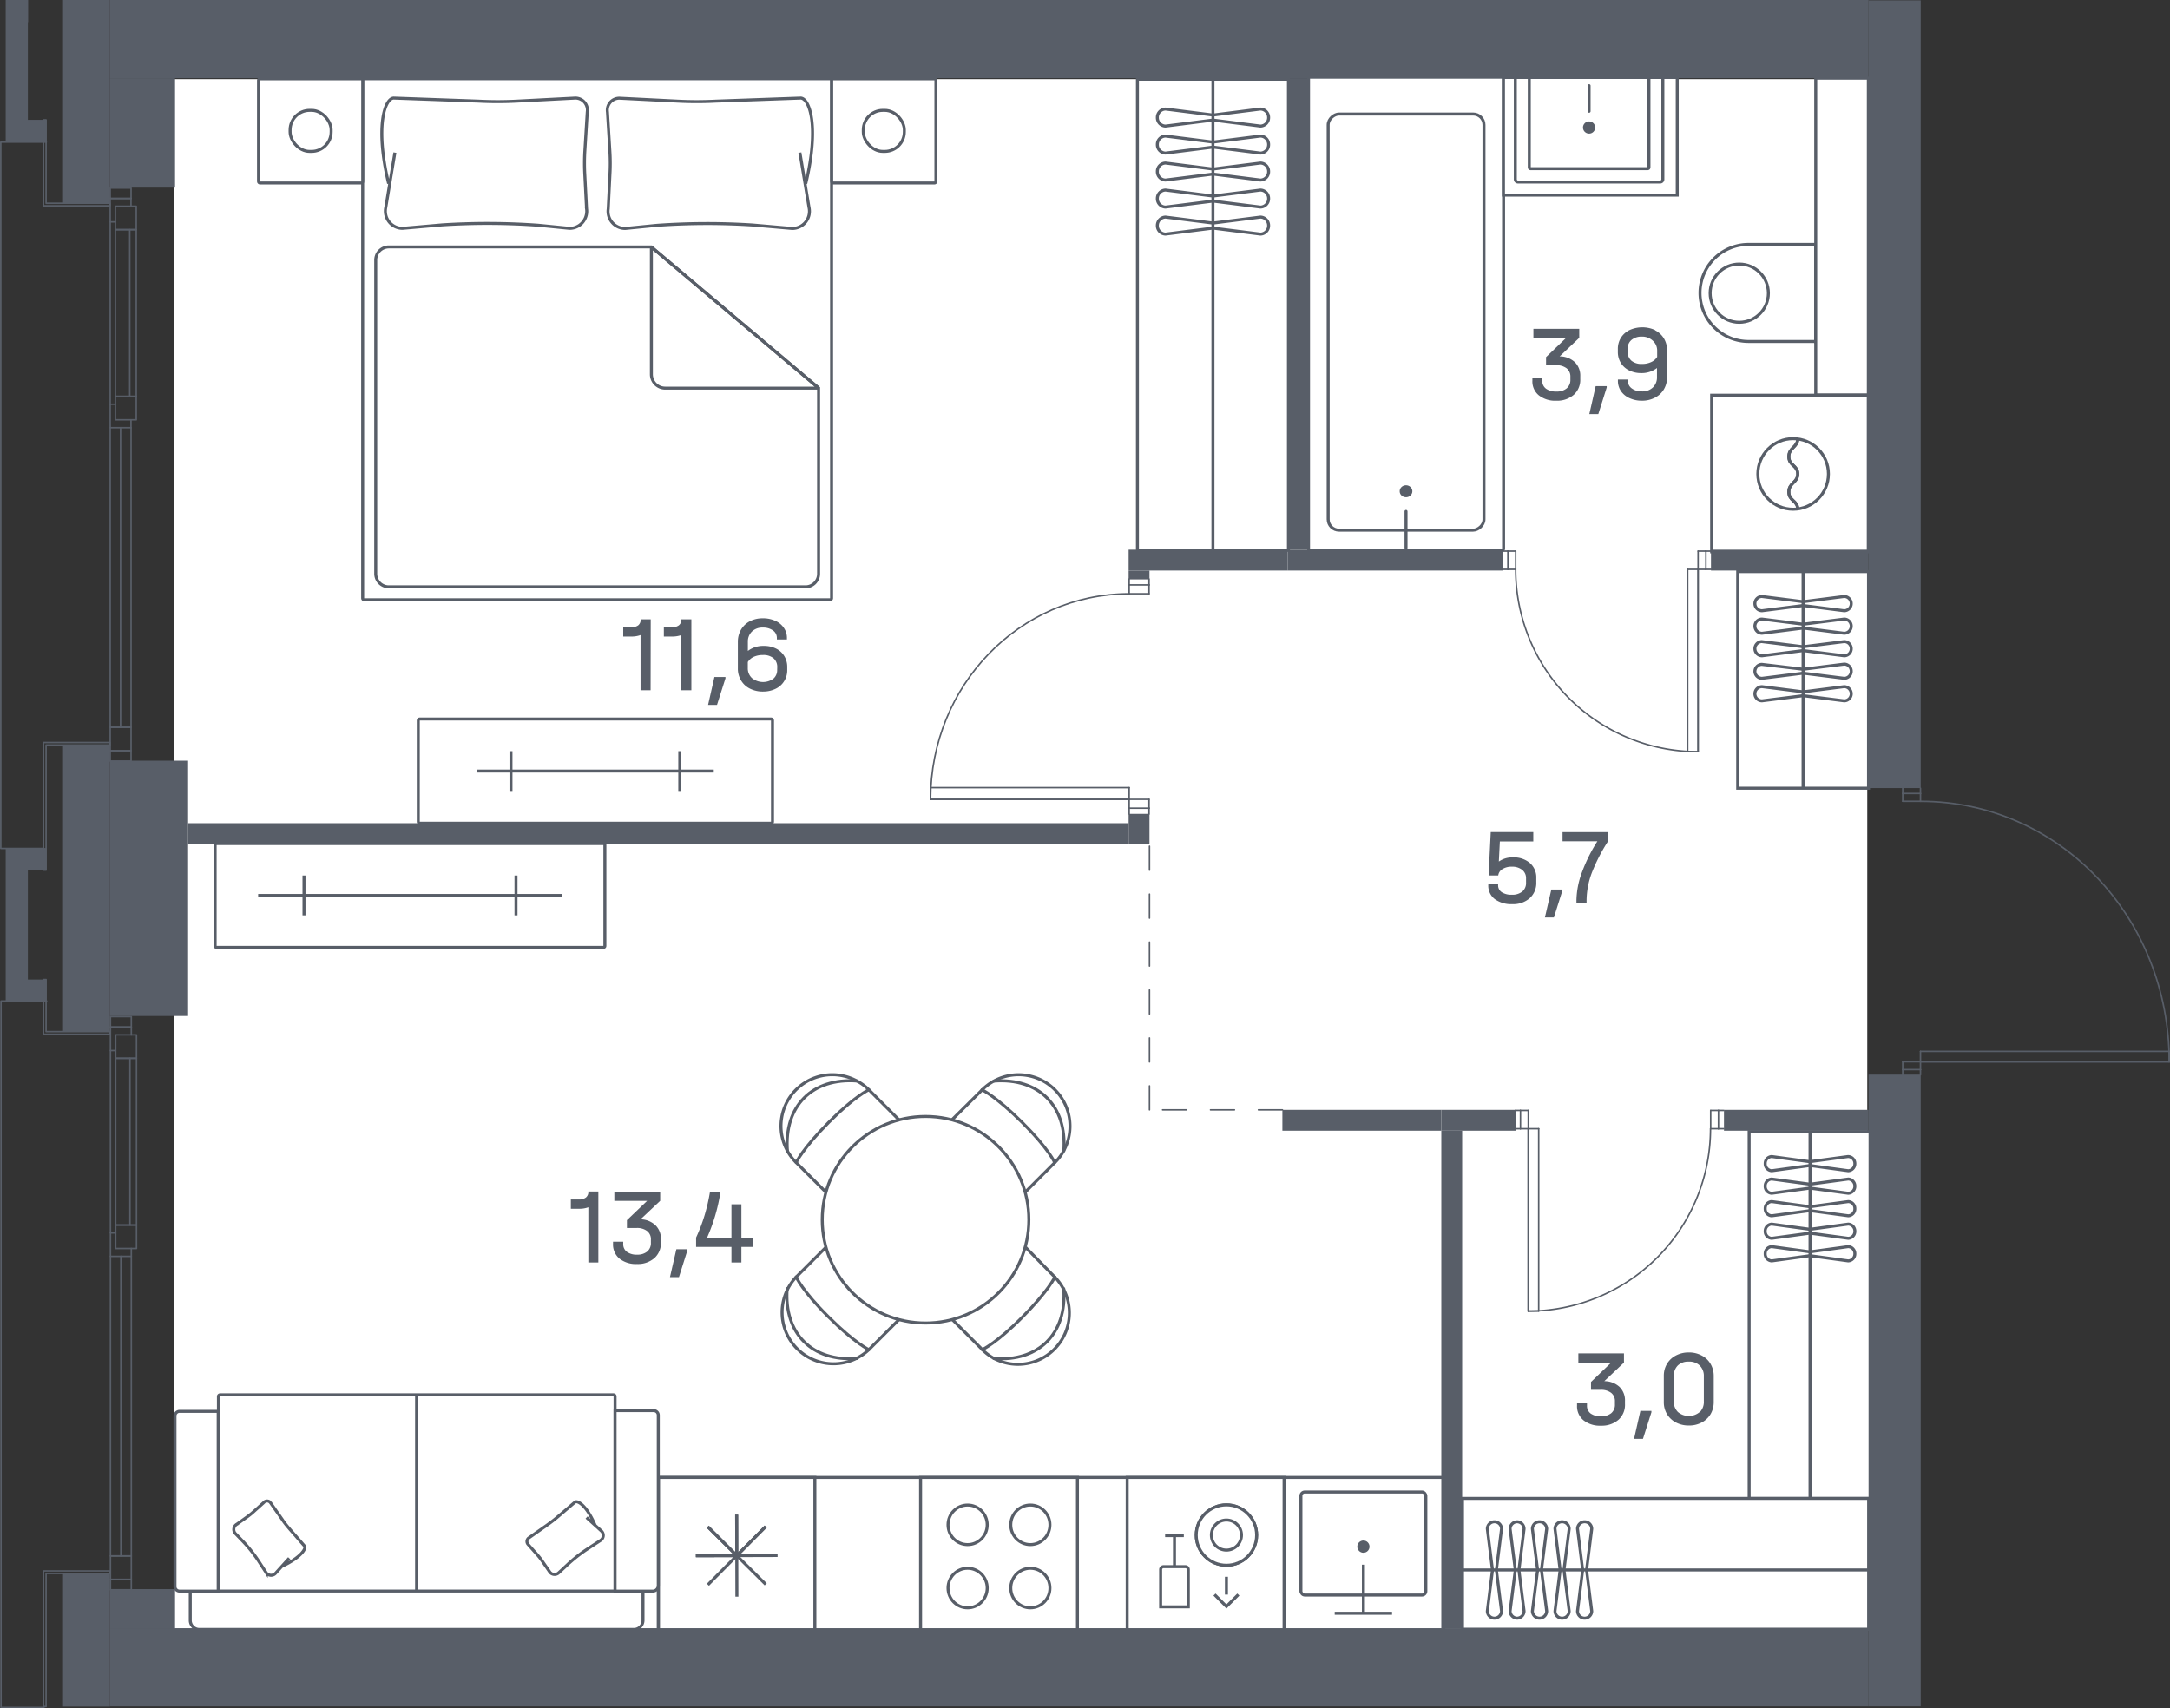 <svg id="Слой_1" data-name="Слой 1" xmlns="http://www.w3.org/2000/svg" viewBox="0 0 362.12 285.08"><rect x="0" y="0" width="362.12" height="285.08" fill="#333333" stroke="none"/><path d="M29,13.33V272H311.6V13.33Z" transform="translate(0 -0.12)" fill="#fff" fill-rule="evenodd"/><rect x="195.15" y="36.21" width="78.96" height="32.55" rx="0.23" transform="translate(182.15 286.99) rotate(-90)" fill="#fff" stroke="#585e68" stroke-miterlimit="10" stroke-width="0.5"/><rect x="199.91" y="40.89" width="69.45" height="26" rx="1.81" transform="translate(180.75 288.39) rotate(-90)" fill="none" stroke="#585e68" stroke-miterlimit="10" stroke-width="0.5"/><ellipse cx="234.63" cy="81.99" rx="1.06" ry="1" fill="#585e68"/><line x1="234.63" y1="85.35" x2="234.63" y2="91.43" fill="none" stroke="#585e68" stroke-linecap="round" stroke-miterlimit="10" stroke-width="0.5"/><rect x="285.63" y="66.08" width="26.14" height="26.14" transform="translate(377.85 -219.67) rotate(90)" fill="#fff" stroke="#585e68" stroke-miterlimit="10" stroke-width="0.5"/><circle cx="299.23" cy="79.1" r="5.89" fill="none" stroke="#585e68" stroke-miterlimit="10" stroke-width="0.5"/><path d="M300,73.33c0,1.47-1.49,1.47-1.49,3S300,77.75,300,79.22s-1.49,1.47-1.49,3S300,83.64,300,85.11" transform="translate(0 -0.12)" fill="none" stroke="#585e68" stroke-miterlimit="10" stroke-width="0.5"/><path d="M300,73.33c0,1.47-1.49,1.47-1.49,3S300,77.75,300,79.22s-1.49,1.47-1.49,3S300,83.64,300,85.11" transform="translate(0 -0.12)" fill="none" stroke="#585e68" stroke-miterlimit="10" stroke-width="0.5"/><rect x="302.99" y="40.96" width="5" height="16.2" transform="matrix(-1, 0, 0, -1, 610.98, 97.99)" fill="#fff" stroke="#585e68" stroke-miterlimit="10" stroke-width="0.5"/><path d="M283.69,41h11.2a8.1,8.1,0,0,1,8.1,8.1v0a8.1,8.1,0,0,1-8.1,8.1h-11.2a0,0,0,0,1,0,0V41a0,0,0,0,1,0,0Z" transform="translate(586.68 97.99) rotate(-180)" fill="#fff" stroke="#585e68" stroke-miterlimit="10" stroke-width="0.5"/><circle cx="290.24" cy="48.93" r="4.86" fill="none" stroke="#585e68" stroke-miterlimit="10" stroke-width="0.5"/><circle cx="305.49" cy="48.93" r="0.97" fill="#585e68"/><rect x="280.96" y="35.2" width="52.85" height="8.78" transform="translate(346.98 -267.91) rotate(90)" fill="#fff" stroke="#585e68" stroke-miterlimit="10" stroke-width="0.5"/><rect x="255.58" y="8.37" width="19.63" height="29" transform="translate(288.26 -242.65) rotate(90)" fill="#fff" stroke="#585e68" stroke-miterlimit="10" stroke-width="0.5"/><path d="M256.46,9.47h17a.45.45,0,0,1,.45.45V33.64a.45.45,0,0,1-.45.45h-17a0,0,0,0,1,0,0V9.47a0,0,0,0,1,0,0Z" transform="translate(286.96 -243.53) rotate(90)" fill="#fff" stroke="#585e68" stroke-miterlimit="10" stroke-width="0.5"/><path d="M257.56,10.69h15a.22.22,0,0,1,.22.22V30.44a.22.22,0,0,1-.22.22h-15a0,0,0,0,1,0,0v-20a0,0,0,0,1,0,0Z" transform="translate(285.86 -244.63) rotate(90)" fill="#fff" stroke="#585e68" stroke-miterlimit="10" stroke-width="0.5"/><circle cx="265.18" cy="21.28" r="1.02" fill="#585e68"/><line x1="265.18" y1="14.3" x2="265.18" y2="18.57" fill="none" stroke="#585e68" stroke-linecap="round" stroke-miterlimit="10" stroke-width="0.5"/><rect x="56.17" y="17.63" width="86.96" height="78.25" rx="0.23" transform="translate(156.4 -43.03) rotate(90)" fill="#fff" stroke="#585e68" stroke-miterlimit="10" stroke-width="0.5"/><path d="M64.85,30.77c-2.32-9.69-.59-14.28.86-14.28L79.89,17a60.75,60.75,0,0,0,6.33,0L96,16.49a2,2,0,0,1,2,2.3l-.41,6.67a34.57,34.57,0,0,0,0,3.81l.29,5.67a2.86,2.86,0,0,1-2.83,3.29l-5.25-.52a118.21,118.21,0,0,0-16-.06l-6.63.58a2.87,2.87,0,0,1-2.79-3.51l1.52-9.13" transform="translate(0 -0.12)" fill="none" stroke="#585e68" stroke-miterlimit="10" stroke-width="0.5"/><path d="M134.46,30.77c2.32-9.69.59-14.28-.86-14.28L119.43,17a60.75,60.75,0,0,1-6.33,0l-9.73-.49a2,2,0,0,0-2,2.3l.41,6.67a32.28,32.28,0,0,1,0,3.81l-.28,5.67a2.86,2.86,0,0,0,2.83,3.29l5.25-.52a118.06,118.06,0,0,1,16-.06l6.62.58A2.87,2.87,0,0,0,135,34.72l-1.52-9.13" transform="translate(0 -0.12)" fill="none" stroke="#585e68" stroke-miterlimit="10" stroke-width="0.5"/><path d="M64.88,41.33a2.19,2.19,0,0,0-2.18,2.18V95.88a2.19,2.19,0,0,0,2.18,2.18h69.55a2.18,2.18,0,0,0,2.17-2.18v-31L108.7,41.33Z" transform="translate(0 -0.12)" fill="none" stroke="#585e68" stroke-miterlimit="10" stroke-width="0.5"/><path d="M136.5,64.79,108.9,41.53a.12.12,0,0,0-.2.08v21A2.31,2.31,0,0,0,111,64.9h25.44A.07.07,0,0,0,136.5,64.79Z" transform="translate(0 -0.12)" fill="none" stroke="#585e68" stroke-miterlimit="10" stroke-width="0.5"/><rect x="43.14" y="13.15" width="17.39" height="17.39" rx="0.24" fill="#fff" stroke="#585e68" stroke-miterlimit="10" stroke-width="0.5"/><rect x="48.41" y="18.42" width="6.85" height="6.85" rx="3.26" fill="none" stroke="#585e68" stroke-miterlimit="10" stroke-width="0.5"/><path d="M51.84,22v0Z" transform="translate(0 -0.12)" fill="none" stroke="#585e68" stroke-miterlimit="10" stroke-width="0.5" fill-rule="evenodd"/><rect x="138.79" y="13.15" width="17.39" height="17.39" rx="0.24" fill="#fff" stroke="#585e68" stroke-miterlimit="10" stroke-width="0.5"/><rect x="144.06" y="18.42" width="6.85" height="6.85" rx="3.26" fill="none" stroke="#585e68" stroke-miterlimit="10" stroke-width="0.5"/><path d="M147.49,22v0Z" transform="translate(0 -0.12)" fill="none" stroke="#585e68" stroke-miterlimit="10" stroke-width="0.5" fill-rule="evenodd"/><rect x="163.09" y="40.07" width="78.63" height="25.2" transform="translate(255.08 -149.87) rotate(90)" fill="#fff" stroke="#585e68" stroke-miterlimit="10" stroke-width="0.5"/><line x1="202.41" y1="13.21" x2="202.41" y2="91.86" fill="none" stroke="#585e68" stroke-miterlimit="10" stroke-width="0.5"/><path d="M193.13,37.77h0a1.4,1.4,0,0,0,1.37,1.42l7.92-1,7.91,1a1.4,1.4,0,0,0,1.37-1.42h0a1.4,1.4,0,0,0-1.37-1.42l-7.91,1-7.92-1A1.4,1.4,0,0,0,193.13,37.77Z" transform="translate(0 -0.12)" fill="none" stroke="#585e68" stroke-miterlimit="10" stroke-width="0.5"/><path d="M193.13,33.26h0a1.4,1.4,0,0,0,1.37,1.42l7.92-1,7.91,1a1.4,1.4,0,0,0,1.37-1.42h0a1.4,1.4,0,0,0-1.37-1.42l-7.91,1-7.92-1A1.4,1.4,0,0,0,193.13,33.26Z" transform="translate(0 -0.12)" fill="none" stroke="#585e68" stroke-miterlimit="10" stroke-width="0.5"/><path d="M193.13,28.75h0a1.39,1.39,0,0,0,1.37,1.42l7.92-1,7.91,1a1.4,1.4,0,0,0,1.37-1.42h0a1.4,1.4,0,0,0-1.37-1.42l-7.91,1-7.92-1A1.4,1.4,0,0,0,193.13,28.75Z" transform="translate(0 -0.12)" fill="none" stroke="#585e68" stroke-miterlimit="10" stroke-width="0.5"/><path d="M193.13,24.25h0a1.4,1.4,0,0,0,1.37,1.42l7.92-1,7.91,1a1.4,1.4,0,0,0,1.37-1.42h0a1.4,1.4,0,0,0-1.37-1.42l-7.91,1-7.92-1A1.39,1.39,0,0,0,193.13,24.25Z" transform="translate(0 -0.12)" fill="none" stroke="#585e68" stroke-miterlimit="10" stroke-width="0.5"/><path d="M193.13,19.74h0a1.4,1.4,0,0,0,1.37,1.42l7.92-1,7.91,1a1.4,1.4,0,0,0,1.37-1.42h0a1.4,1.4,0,0,0-1.37-1.42l-7.91,1-7.92-1A1.4,1.4,0,0,0,193.13,19.74Z" transform="translate(0 -0.12)" fill="none" stroke="#585e68" stroke-miterlimit="10" stroke-width="0.5"/><rect x="162.29" y="194.27" width="26.18" height="131.06" transform="translate(-84.42 435.05) rotate(-90)" fill="#fff" stroke="#585e68" stroke-miterlimit="10" stroke-width="0.5"/><rect x="188.1" y="246.71" width="26.18" height="26.18" transform="translate(402.38 519.47) rotate(-180)" fill="#fff" stroke="#585e68" stroke-miterlimit="10" stroke-width="0.5"/><circle cx="204.66" cy="256.2" r="5.04" fill="#fff" stroke="#585e68" stroke-miterlimit="10" stroke-width="0.5"/><circle cx="204.66" cy="256.2" r="5.04" fill="#fff" stroke="#585e68" stroke-miterlimit="10" stroke-width="0.5"/><circle cx="204.66" cy="256.2" r="2.51" fill="#fff" stroke="#585e68" stroke-miterlimit="10" stroke-width="0.5"/><path d="M193.68,261.6h4.62a0,0,0,0,1,0,0v6.23a.48.48,0,0,1-.48.48h-3.66a.48.48,0,0,1-.48-.48V261.6a0,0,0,0,1,0,0Z" transform="translate(391.98 529.78) rotate(-180)" fill="#fff" stroke="#585e68" stroke-miterlimit="10" stroke-width="0.5"/><line x1="195.99" y1="256.46" x2="195.99" y2="261.47" fill="#fff" stroke="#585e68" stroke-miterlimit="10" stroke-width="0.5"/><line x1="197.55" y1="256.29" x2="194.43" y2="256.29" fill="#fff" stroke="#585e68" stroke-miterlimit="10" stroke-width="0.5"/><line x1="204.66" y1="267.73" x2="204.66" y2="263.16" fill="#fff" stroke="#585e68" stroke-miterlimit="10" stroke-width="0.5"/><polyline points="206.65 266.13 204.66 268.12 202.67 266.13" fill="#fff" stroke="#585e68" stroke-miterlimit="10" stroke-width="0.5"/><rect x="109.89" y="246.71" width="26.09" height="26.09" transform="translate(-136.82 382.56) rotate(-90)" fill="#fff" stroke="#585e68" stroke-miterlimit="10" stroke-width="0.5"/><polyline points="127.78 264.42 122.95 259.63 127.78 254.77" fill="none" stroke="#585e68" stroke-miterlimit="10" stroke-width="0.5"/><polyline points="129.76 259.61 122.95 259.63 122.93 252.78" fill="none" stroke="#585e68" stroke-miterlimit="10" stroke-width="0.5"/><polyline points="127.75 254.8 122.95 259.63 118.09 254.8" fill="none" stroke="#585e68" stroke-miterlimit="10" stroke-width="0.5"/><polyline points="122.93 252.82 122.95 259.63 116.1 259.65" fill="none" stroke="#585e68" stroke-miterlimit="10" stroke-width="0.5"/><polyline points="118.13 254.83 122.95 259.63 118.13 264.49" fill="none" stroke="#585e68" stroke-miterlimit="10" stroke-width="0.5"/><polyline points="116.15 259.65 122.95 259.63 122.97 266.48" fill="none" stroke="#585e68" stroke-miterlimit="10" stroke-width="0.5"/><rect x="153.62" y="246.58" width="26.18" height="26.36" fill="#fff" stroke="#585e68" stroke-miterlimit="10" stroke-width="0.5"/><ellipse cx="161.47" cy="254.49" rx="3.27" ry="3.3" fill="#fff" stroke="#585e68" stroke-miterlimit="10" stroke-width="0.5"/><ellipse cx="161.47" cy="265.04" rx="3.27" ry="3.3" fill="#fff" stroke="#585e68" stroke-miterlimit="10" stroke-width="0.5"/><ellipse cx="171.94" cy="254.49" rx="3.27" ry="3.3" fill="#fff" stroke="#585e68" stroke-miterlimit="10" stroke-width="0.5"/><ellipse cx="171.94" cy="265.04" rx="3.27" ry="3.3" fill="#fff" stroke="#585e68" stroke-miterlimit="10" stroke-width="0.5"/><rect x="214.86" y="246.67" width="25.31" height="25.31" fill="none"/><rect x="217.09" y="249.01" width="20.85" height="17.2" rx="0.64" fill="#fff" stroke="#585e68" stroke-miterlimit="10" stroke-width="0.5"/><line x1="232.3" y1="269.25" x2="222.73" y2="269.25" fill="none" stroke="#585e68" stroke-miterlimit="10" stroke-width="0.5"/><line x1="227.52" y1="269.25" x2="227.52" y2="261.14" fill="none" stroke="#585e68" stroke-miterlimit="10" stroke-width="0.5"/><circle cx="227.52" cy="258.13" r="1.02" fill="#585e68"/><path d="M163.91,182a8.58,8.58,0,0,1,13.66,10.06,8.22,8.22,0,0,1-1.53,2.07l-6.34,6.34a3,3,0,0,1-4.18,0l-8-7.94a3,3,0,0,1,0-4.19Z" transform="translate(0 -0.12)" fill="#fff" stroke="#585e68" stroke-miterlimit="10" stroke-width="0.5"/><path d="M165.87,180.55c7.48-.58,12.22,4.16,11.65,11.64" transform="translate(0 -0.12)" fill="none" stroke="#585e68" stroke-linecap="round" stroke-linejoin="round" stroke-width="0.5"/><path d="M176,194.14s-1-2.3-5.43-6.7-6.7-5.43-6.7-5.43" transform="translate(0 -0.12)" fill="none" stroke="#585e68" stroke-linecap="round" stroke-linejoin="round" stroke-width="0.5"/><path d="M176,213.24A8.58,8.58,0,0,1,166,226.9a8.4,8.4,0,0,1-2.07-1.53L157.57,219a3,3,0,0,1,0-4.18l8-7.95a3,3,0,0,1,4.18,0Z" transform="translate(0 -0.12)" fill="#fff" stroke="#585e68" stroke-miterlimit="10" stroke-width="0.5"/><path d="M177.51,215.2c.57,7.48-4.17,12.22-11.65,11.65" transform="translate(0 -0.12)" fill="none" stroke="#585e68" stroke-linecap="round" stroke-linejoin="round" stroke-width="0.5"/><path d="M163.91,225.37s2.3-1,6.7-5.43,5.43-6.7,5.43-6.7" transform="translate(0 -0.12)" fill="none" stroke="#585e68" stroke-linecap="round" stroke-linejoin="round" stroke-width="0.5"/><path d="M145,225.37a8.58,8.58,0,0,1-12.13-12.13l6.34-6.34a3,3,0,0,1,4.19,0l7.94,7.95a3,3,0,0,1,0,4.18Z" transform="translate(0 -0.12)" fill="#fff" stroke="#585e68" stroke-miterlimit="10" stroke-width="0.5"/><path d="M143,226.84c-7.48.57-12.21-4.17-11.64-11.65" transform="translate(0 -0.12)" fill="none" stroke="#585e68" stroke-linecap="round" stroke-linejoin="round" stroke-width="0.5"/><path d="M132.86,213.24s1,2.3,5.43,6.7,6.7,5.43,6.7,5.43" transform="translate(0 -0.12)" fill="none" stroke="#585e68" stroke-linecap="round" stroke-linejoin="round" stroke-width="0.5"/><path d="M132.86,194.14a8.57,8.57,0,0,1,10.06-13.65A8.43,8.43,0,0,1,145,182l6.34,6.34a3,3,0,0,1,0,4.19l-7.94,7.94a3,3,0,0,1-4.19,0Z" transform="translate(0 -0.12)" fill="#fff" stroke="#585e68" stroke-miterlimit="10" stroke-width="0.5"/><path d="M131.4,192.18c-.57-7.48,4.16-12.22,11.64-11.64" transform="translate(0 -0.12)" fill="none" stroke="#585e68" stroke-linecap="round" stroke-linejoin="round" stroke-width="0.5"/><path d="M145,182s-2.3,1-6.7,5.43-5.43,6.7-5.43,6.7" transform="translate(0 -0.12)" fill="none" stroke="#585e68" stroke-linecap="round" stroke-linejoin="round" stroke-width="0.5"/><g id="CIRCLE"><circle cx="154.45" cy="203.57" r="17.24" fill="#fff" stroke="#585e68" stroke-miterlimit="10" stroke-width="0.5"/></g><rect x="271.43" y="209.46" width="61.22" height="20.3" transform="translate(521.65 -82.56) rotate(90)" fill="#fff" stroke="#585e68" stroke-miterlimit="10" stroke-width="0.5"/><line x1="302.05" y1="188.85" x2="302.05" y2="250.04" fill="none" stroke="#585e68" stroke-miterlimit="10" stroke-width="0.5"/><path d="M309.53,209.37h0a1.16,1.16,0,0,1-1.11,1.19l-6.38-.87-6.37.87a1.15,1.15,0,0,1-1.1-1.19h0a1.15,1.15,0,0,1,1.1-1.19l6.37.87,6.38-.87A1.16,1.16,0,0,1,309.53,209.37Z" transform="translate(0 -0.12)" fill="none" stroke="#585e68" stroke-miterlimit="10" stroke-width="0.5"/><path d="M309.53,205.61h0a1.15,1.15,0,0,1-1.11,1.18l-6.38-.86-6.37.86a1.14,1.14,0,0,1-1.1-1.18h0a1.15,1.15,0,0,1,1.1-1.19l6.37.87,6.38-.87A1.16,1.16,0,0,1,309.53,205.61Z" transform="translate(0 -0.12)" fill="none" stroke="#585e68" stroke-miterlimit="10" stroke-width="0.5"/><path d="M309.53,201.85h0a1.15,1.15,0,0,1-1.11,1.18l-6.38-.86-6.37.86a1.14,1.14,0,0,1-1.1-1.18h0a1.14,1.14,0,0,1,1.1-1.19l6.37.86,6.38-.86A1.15,1.15,0,0,1,309.53,201.85Z" transform="translate(0 -0.12)" fill="none" stroke="#585e68" stroke-miterlimit="10" stroke-width="0.5"/><path d="M309.53,198.08h0a1.15,1.15,0,0,1-1.11,1.19l-6.38-.86-6.37.86a1.14,1.14,0,0,1-1.1-1.19h0a1.14,1.14,0,0,1,1.1-1.18l6.37.86,6.38-.86A1.15,1.15,0,0,1,309.53,198.08Z" transform="translate(0 -0.12)" fill="none" stroke="#585e68" stroke-miterlimit="10" stroke-width="0.5"/><path d="M309.53,194.32h0a1.16,1.16,0,0,1-1.11,1.19l-6.38-.87-6.37.87a1.15,1.15,0,0,1-1.1-1.19h0a1.14,1.14,0,0,1,1.1-1.18L302,194l6.38-.86A1.15,1.15,0,0,1,309.53,194.32Z" transform="translate(0 -0.12)" fill="none" stroke="#585e68" stroke-miterlimit="10" stroke-width="0.5"/><rect x="244.05" y="250.08" width="67.78" height="21.83" fill="#fff" stroke="#585e68" stroke-miterlimit="10" stroke-width="0.5"/><line x1="244.04" y1="262.02" x2="311.81" y2="262.02" fill="none" stroke="#585e68" stroke-miterlimit="10" stroke-width="0.5"/><path d="M264.44,254.1h0a1.18,1.18,0,0,1,1.18,1.19l-.86,6.86.86,6.85a1.19,1.19,0,0,1-1.18,1.19h0a1.19,1.19,0,0,1-1.19-1.19l.86-6.85-.86-6.86A1.19,1.19,0,0,1,264.44,254.1Z" transform="translate(0 -0.12)" fill="none" stroke="#585e68" stroke-miterlimit="10" stroke-width="0.5"/><path d="M260.67,254.1h0a1.19,1.19,0,0,1,1.19,1.19l-.87,6.86.87,6.85a1.19,1.19,0,0,1-1.19,1.19h0a1.19,1.19,0,0,1-1.18-1.19l.86-6.85-.86-6.86A1.18,1.18,0,0,1,260.67,254.1Z" transform="translate(0 -0.12)" fill="none" stroke="#585e68" stroke-miterlimit="10" stroke-width="0.5"/><path d="M256.91,254.1h0a1.19,1.19,0,0,1,1.19,1.19l-.87,6.86.87,6.85a1.2,1.2,0,0,1-1.19,1.19h0a1.2,1.2,0,0,1-1.19-1.19l.87-6.85-.87-6.86A1.19,1.19,0,0,1,256.91,254.1Z" transform="translate(0 -0.12)" fill="none" stroke="#585e68" stroke-miterlimit="10" stroke-width="0.5"/><path d="M253.15,254.1h0a1.18,1.18,0,0,1,1.18,1.19l-.86,6.86.86,6.85a1.19,1.19,0,0,1-1.18,1.19h0A1.2,1.2,0,0,1,252,269l.87-6.85-.87-6.86A1.19,1.19,0,0,1,253.15,254.1Z" transform="translate(0 -0.12)" fill="none" stroke="#585e68" stroke-miterlimit="10" stroke-width="0.5"/><path d="M249.39,254.1h0a1.18,1.18,0,0,1,1.18,1.19l-.86,6.86.86,6.85a1.19,1.19,0,0,1-1.18,1.19h0A1.19,1.19,0,0,1,248.2,269l.86-6.85-.86-6.86A1.19,1.19,0,0,1,249.39,254.1Z" transform="translate(0 -0.12)" fill="none" stroke="#585e68" stroke-miterlimit="10" stroke-width="0.5"/><rect x="90.66" y="99.26" width="17.39" height="59.11" rx="0.21" transform="translate(228.17 29.34) rotate(90)" fill="#fff" stroke="#585e68" stroke-miterlimit="10" stroke-width="0.5"/><line x1="119.11" y1="128.69" x2="79.6" y2="128.69" fill="none" stroke="#585e68" stroke-miterlimit="10" stroke-width="0.5"/><line x1="85.27" y1="125.37" x2="85.27" y2="132.01" fill="none" stroke="#585e68" stroke-miterlimit="10" stroke-width="0.5"/><line x1="113.44" y1="125.37" x2="113.44" y2="132.01" fill="none" stroke="#585e68" stroke-miterlimit="10" stroke-width="0.5"/><rect x="282.82" y="102.68" width="36.15" height="21.83" transform="matrix(0, 1, -1, 0, 414.49, -187.42)" fill="#fff" stroke="#585e68" stroke-miterlimit="10" stroke-width="0.5"/><line x1="300.89" y1="95.39" x2="300.89" y2="131.53" fill="none" stroke="#585e68" stroke-miterlimit="10" stroke-width="0.5"/><path d="M292.85,115.91h0a1.18,1.18,0,0,0,1.19,1.18l6.86-.86,6.85.86a1.18,1.18,0,0,0,1.18-1.18h0a1.19,1.19,0,0,0-1.18-1.19l-6.85.87-6.86-.87A1.19,1.19,0,0,0,292.85,115.91Z" transform="translate(0 -0.12)" fill="none" stroke="#585e68" stroke-miterlimit="10" stroke-width="0.5"/><path d="M292.85,112.15h0a1.18,1.18,0,0,0,1.19,1.18l6.86-.86,6.85.86a1.18,1.18,0,0,0,1.18-1.18h0a1.18,1.18,0,0,0-1.18-1.19l-6.85.86L294,111A1.19,1.19,0,0,0,292.85,112.15Z" transform="translate(0 -0.12)" fill="none" stroke="#585e68" stroke-miterlimit="10" stroke-width="0.5"/><path d="M292.85,108.38h0a1.19,1.19,0,0,0,1.19,1.19l6.86-.87,6.85.87a1.18,1.18,0,0,0,1.18-1.19h0a1.18,1.18,0,0,0-1.18-1.18l-6.85.86L294,107.2A1.18,1.18,0,0,0,292.85,108.38Z" transform="translate(0 -0.12)" fill="none" stroke="#585e68" stroke-miterlimit="10" stroke-width="0.5"/><path d="M292.85,104.62h0a1.19,1.19,0,0,0,1.19,1.19l6.86-.87,6.85.87a1.19,1.19,0,0,0,1.18-1.19h0a1.18,1.18,0,0,0-1.18-1.18l-6.85.86-6.86-.86A1.18,1.18,0,0,0,292.85,104.62Z" transform="translate(0 -0.12)" fill="none" stroke="#585e68" stroke-miterlimit="10" stroke-width="0.5"/><path d="M292.85,100.86h0a1.19,1.19,0,0,0,1.19,1.19l6.86-.87,6.85.87a1.19,1.19,0,0,0,1.18-1.19h0a1.19,1.19,0,0,0-1.18-1.19l-6.85.87L294,99.67A1.19,1.19,0,0,0,292.85,100.86Z" transform="translate(0 -0.12)" fill="none" stroke="#585e68" stroke-miterlimit="10" stroke-width="0.5"/><rect x="59.76" y="117.05" width="17.33" height="65.04" rx="0.21" transform="translate(217.99 81.03) rotate(90)" fill="#fff" stroke="#585e68" stroke-miterlimit="10" stroke-width="0.5"/><line x1="93.76" y1="149.45" x2="43.08" y2="149.45" fill="none" stroke="#585e68" stroke-miterlimit="10" stroke-width="0.5"/><line x1="50.73" y1="146.12" x2="50.73" y2="152.77" fill="none" stroke="#585e68" stroke-miterlimit="10" stroke-width="0.5"/><line x1="86.11" y1="146.12" x2="86.11" y2="152.77" fill="none" stroke="#585e68" stroke-miterlimit="10" stroke-width="0.5"/><path d="M107.3,265.55v5a1.52,1.52,0,0,1-1.52,1.52H33.27a1.52,1.52,0,0,1-1.52-1.52v-5" transform="translate(0 -0.12)" fill="#fff" stroke="#585e68" stroke-miterlimit="10" stroke-width="0.5"/><rect x="53.17" y="216.2" width="32.75" height="66.19" rx="0.25" transform="translate(318.84 179.62) rotate(90)" fill="#fff" stroke="#585e68" stroke-miterlimit="10" stroke-width="0.5"/><path d="M109.85,264.79V236.31a.76.76,0,0,0-.76-.76h-6.45v30.12H109A.92.92,0,0,0,109.85,264.79Z" transform="translate(0 -0.12)" fill="#fff" stroke="#585e68" stroke-miterlimit="10" stroke-width="0.5"/><path d="M29.2,264.9V236.43a.76.76,0,0,1,.76-.76h6.45v30H30A.76.76,0,0,1,29.2,264.9Z" transform="translate(0 -0.12)" fill="#fff" stroke="#585e68" stroke-miterlimit="10" stroke-width="0.5"/><line x1="69.52" y1="232.79" x2="69.52" y2="265.54" fill="#fff" stroke="#585e68" stroke-miterlimit="10" stroke-width="0.5"/><path d="M99.28,254.61c-1.39-3.24-2.9-4.12-3.33-3.79l-2.82,2.41c-.61.52-1.24,1-1.89,1.46l-3,2.11a.72.72,0,0,0-.09,1.1l1.56,1.76a12,12,0,0,1,.82,1.06l1.14,1.65a1,1,0,0,0,1.55.26l1.45-1.35a25.64,25.64,0,0,1,3.45-2.7l2.1-1.37a1,1,0,0,0,.08-1.62l-2.42-2.2" transform="translate(0 -0.12)" fill="none" stroke="#585e68" stroke-miterlimit="10" stroke-width="0.5"/><path d="M47,261.56c3.23-1.5,4.14-3,3.82-3.41l-2.32-2.65c-.49-.57-1-1.16-1.39-1.77l-2-2.85a.71.71,0,0,0-1.08,0l-1.77,1.59a10.78,10.78,0,0,1-1.07.85l-1.65,1.18a1,1,0,0,0-.3,1.52l1.31,1.36a23.23,23.23,0,0,1,2.59,3.25l1.3,2a1,1,0,0,0,1.6,0l2.22-2.45" transform="translate(0 -0.12)" fill="none" stroke="#585e68" stroke-miterlimit="10" stroke-width="0.5"/><rect x="18.43" y="259.68" width="3.48" height="3.91" stroke-width="0.25" stroke="#585e68" stroke-linecap="round" stroke-linejoin="round" fill="none"/><rect x="18.43" y="209.68" width="3.48" height="50" stroke-width="0.25" stroke="#585e68" stroke-linecap="round" stroke-linejoin="round" fill="none"/><rect x="19.3" y="204.46" width="3.48" height="3.91" stroke-width="0.25" stroke="#585e68" stroke-linecap="round" stroke-linejoin="round" fill="none"/><rect x="19.3" y="176.63" width="3.48" height="27.83" stroke-width="0.25" stroke="#585e68" stroke-linecap="round" stroke-linejoin="round" fill="none"/><rect x="19.3" y="172.72" width="3.48" height="3.91" stroke-width="0.25" stroke="#585e68" stroke-linecap="round" stroke-linejoin="round" fill="none"/><line x1="18.43" y1="171.41" x2="18.43" y2="209.68" fill="none" stroke="#585e68" stroke-linecap="round" stroke-linejoin="round" stroke-width="0.25"/><line x1="21.91" y1="209.68" x2="21.91" y2="208.37" fill="none" stroke="#585e68" stroke-linecap="round" stroke-linejoin="round" stroke-width="0.25"/><line x1="18.43" y1="205.77" x2="19.3" y2="205.77" fill="none" stroke="#585e68" stroke-linecap="round" stroke-linejoin="round" stroke-width="0.25"/><line x1="18.43" y1="175.33" x2="19.3" y2="175.33" fill="none" stroke="#585e68" stroke-linecap="round" stroke-linejoin="round" stroke-width="0.25"/><line x1="18.43" y1="171.41" x2="21.91" y2="171.41" fill="none" stroke="#585e68" stroke-linecap="round" stroke-linejoin="round" stroke-width="0.25"/><line x1="21.91" y1="172.72" x2="21.91" y2="171.41" fill="none" stroke="#585e68" stroke-linecap="round" stroke-linejoin="round" stroke-width="0.25"/><line x1="21.69" y1="176.63" x2="21.69" y2="204.46" fill="none" stroke="#585e68" stroke-linecap="round" stroke-linejoin="round" stroke-width="0.25"/><line x1="20.17" y1="209.68" x2="20.17" y2="259.68" fill="none" stroke="#585e68" stroke-linecap="round" stroke-linejoin="round" stroke-width="0.25"/><rect x="18.43" y="263.59" width="3.48" height="1.74" stroke-width="0.25" stroke="#585e68" stroke-linecap="round" stroke-linejoin="round" fill="none"/><rect x="18.43" y="169.68" width="3.48" height="1.74" stroke-width="0.25" stroke="#585e68" stroke-linecap="round" stroke-linejoin="round" fill="none"/><polyline points="7.78 167.07 0.17 167.07 0.17 284.96 7.34 284.96" fill="none" stroke="#585e68" stroke-linecap="round" stroke-linejoin="round" stroke-width="0.25"/><rect x="18.39" y="121.38" width="3.48" height="3.91" stroke-width="0.25" stroke="#585e68" stroke-linecap="round" stroke-linejoin="round" fill="none"/><rect x="18.39" y="71.38" width="3.48" height="50" stroke-width="0.25" stroke="#585e68" stroke-linecap="round" stroke-linejoin="round" fill="none"/><rect x="19.26" y="66.16" width="3.48" height="3.91" stroke-width="0.25" stroke="#585e68" stroke-linecap="round" stroke-linejoin="round" fill="none"/><rect x="19.26" y="38.33" width="3.48" height="27.83" stroke-width="0.25" stroke="#585e68" stroke-linecap="round" stroke-linejoin="round" fill="none"/><rect x="19.26" y="34.42" width="3.48" height="3.91" stroke-width="0.25" stroke="#585e68" stroke-linecap="round" stroke-linejoin="round" fill="none"/><line x1="18.39" y1="33.12" x2="18.39" y2="71.38" fill="none" stroke="#585e68" stroke-linecap="round" stroke-linejoin="round" stroke-width="0.25"/><line x1="21.86" y1="71.38" x2="21.86" y2="70.07" fill="none" stroke="#585e68" stroke-linecap="round" stroke-linejoin="round" stroke-width="0.25"/><line x1="18.39" y1="67.47" x2="19.26" y2="67.47" fill="none" stroke="#585e68" stroke-linecap="round" stroke-linejoin="round" stroke-width="0.25"/><line x1="18.39" y1="37.03" x2="19.26" y2="37.03" fill="none" stroke="#585e68" stroke-linecap="round" stroke-linejoin="round" stroke-width="0.25"/><line x1="18.39" y1="33.12" x2="21.86" y2="33.12" fill="none" stroke="#585e68" stroke-linecap="round" stroke-linejoin="round" stroke-width="0.25"/><line x1="21.86" y1="34.42" x2="21.86" y2="33.12" fill="none" stroke="#585e68" stroke-linecap="round" stroke-linejoin="round" stroke-width="0.25"/><line x1="21.65" y1="38.33" x2="21.65" y2="66.16" fill="none" stroke="#585e68" stroke-linecap="round" stroke-linejoin="round" stroke-width="0.25"/><line x1="20.12" y1="71.38" x2="20.12" y2="121.38" fill="none" stroke="#585e68" stroke-linecap="round" stroke-linejoin="round" stroke-width="0.25"/><rect x="18.39" y="125.29" width="3.48" height="1.74" stroke-width="0.25" stroke="#585e68" stroke-linecap="round" stroke-linejoin="round" fill="none"/><rect x="18.39" y="31.38" width="3.48" height="1.74" stroke-width="0.25" stroke="#585e68" stroke-linecap="round" stroke-linejoin="round" fill="none"/><polyline points="7.73 23.72 0.13 23.72 0.13 141.6 7.3 141.6" fill="none" stroke="#585e68" stroke-linecap="round" stroke-linejoin="round" stroke-width="0.25"/><g id="LINE"><line x1="317.52" y1="179.38" x2="317.52" y2="178.51" fill="none" stroke="#585e68" stroke-linecap="round" stroke-linejoin="round" stroke-width="0.25"/></g><g id="LINE-2" data-name="LINE"><line x1="320.48" y1="178.51" x2="320.48" y2="179.38" fill="none" stroke="#585e68" stroke-linecap="round" stroke-linejoin="round" stroke-width="0.25"/></g><g id="LINE-3" data-name="LINE"><line x1="320.48" y1="131.56" x2="320.48" y2="132.43" fill="none" stroke="#585e68" stroke-linecap="round" stroke-linejoin="round" stroke-width="0.25"/></g><g id="LINE-4" data-name="LINE"><line x1="317.52" y1="132.43" x2="317.52" y2="131.56" fill="none" stroke="#585e68" stroke-linecap="round" stroke-linejoin="round" stroke-width="0.25"/></g><g id="LINE-5" data-name="LINE"><line x1="320.48" y1="132.43" x2="320.48" y2="133.73" fill="none" stroke="#585e68" stroke-linecap="round" stroke-linejoin="round" stroke-width="0.25"/></g><g id="LINE-6" data-name="LINE"><line x1="320.48" y1="133.73" x2="317.52" y2="133.73" fill="none" stroke="#585e68" stroke-linecap="round" stroke-linejoin="round" stroke-width="0.25"/></g><g id="LINE-7" data-name="LINE"><line x1="317.52" y1="133.73" x2="317.52" y2="132.43" fill="none" stroke="#585e68" stroke-linecap="round" stroke-linejoin="round" stroke-width="0.25"/></g><g id="LINE-8" data-name="LINE"><line x1="317.52" y1="132.43" x2="320.48" y2="132.43" fill="none" stroke="#585e68" stroke-linecap="round" stroke-linejoin="round" stroke-width="0.25"/></g><g id="LINE-9" data-name="LINE"><line x1="320.48" y1="178.51" x2="317.52" y2="178.51" fill="none" stroke="#585e68" stroke-linecap="round" stroke-linejoin="round" stroke-width="0.25"/></g><g id="LINE-10" data-name="LINE"><line x1="317.52" y1="178.51" x2="317.52" y2="177.21" fill="none" stroke="#585e68" stroke-linecap="round" stroke-linejoin="round" stroke-width="0.25"/></g><g id="LINE-11" data-name="LINE"><line x1="317.52" y1="177.21" x2="320.48" y2="177.21" fill="none" stroke="#585e68" stroke-linecap="round" stroke-linejoin="round" stroke-width="0.25"/></g><g id="LINE-12" data-name="LINE"><line x1="320.48" y1="177.21" x2="320.48" y2="178.51" fill="none" stroke="#585e68" stroke-linecap="round" stroke-linejoin="round" stroke-width="0.25"/></g><g id="ARC"><path d="M320.48,133.86c23.28,0,41.51,19.46,41.51,43.47" transform="translate(0 -0.12)" fill="none" stroke="#585e68" stroke-linecap="round" stroke-linejoin="round" stroke-width="0.25"/></g><g id="LINE-13" data-name="LINE"><line x1="320.48" y1="177.21" x2="361.99" y2="177.21" fill="none" stroke="#585e68" stroke-linecap="round" stroke-linejoin="round" stroke-width="0.25"/></g><g id="LINE-14" data-name="LINE"><line x1="361.99" y1="177.21" x2="361.99" y2="175.47" fill="none" stroke="#585e68" stroke-linecap="round" stroke-linejoin="round" stroke-width="0.25"/></g><g id="LINE-15" data-name="LINE"><line x1="320.48" y1="177.21" x2="361.99" y2="177.21" fill="none" stroke="#585e68" stroke-linecap="round" stroke-linejoin="round" stroke-width="0.25"/></g><g id="LINE-16" data-name="LINE"><line x1="320.48" y1="175.47" x2="320.48" y2="177.21" fill="none" stroke="#585e68" stroke-linecap="round" stroke-linejoin="round" stroke-width="0.25"/></g><g id="LINE-17" data-name="LINE"><line x1="361.99" y1="175.47" x2="320.48" y2="175.47" fill="none" stroke="#585e68" stroke-linecap="round" stroke-linejoin="round" stroke-width="0.25"/></g><g id="LINE-18" data-name="LINE"><line x1="253.73" y1="188.38" x2="252.86" y2="188.38" fill="none" stroke="#585e68" stroke-linecap="round" stroke-linejoin="round" stroke-width="0.25"/></g><g id="LINE-19" data-name="LINE"><line x1="252.86" y1="185.33" x2="253.73" y2="185.33" fill="none" stroke="#585e68" stroke-linecap="round" stroke-linejoin="round" stroke-width="0.25"/></g><g id="LINE-20" data-name="LINE"><line x1="286.77" y1="185.33" x2="287.64" y2="185.33" fill="none" stroke="#585e68" stroke-linecap="round" stroke-linejoin="round" stroke-width="0.25"/></g><g id="LINE-21" data-name="LINE"><line x1="287.64" y1="188.38" x2="286.77" y2="188.38" fill="none" stroke="#585e68" stroke-linecap="round" stroke-linejoin="round" stroke-width="0.25"/></g><g id="LINE-22" data-name="LINE"><line x1="255.03" y1="188.38" x2="253.73" y2="188.38" fill="none" stroke="#585e68" stroke-linecap="round" stroke-linejoin="round" stroke-width="0.25"/></g><g id="LINE-23" data-name="LINE"><line x1="255.03" y1="185.33" x2="255.03" y2="188.38" fill="none" stroke="#585e68" stroke-linecap="round" stroke-linejoin="round" stroke-width="0.25"/></g><g id="LINE-24" data-name="LINE"><line x1="253.73" y1="185.33" x2="255.03" y2="185.33" fill="none" stroke="#585e68" stroke-linecap="round" stroke-linejoin="round" stroke-width="0.25"/></g><g id="LINE-25" data-name="LINE"><line x1="253.73" y1="188.38" x2="253.73" y2="185.33" fill="none" stroke="#585e68" stroke-linecap="round" stroke-linejoin="round" stroke-width="0.25"/></g><g id="LINE-26" data-name="LINE"><line x1="286.77" y1="185.33" x2="286.77" y2="188.38" fill="none" stroke="#585e68" stroke-linecap="round" stroke-linejoin="round" stroke-width="0.25"/></g><g id="LINE-27" data-name="LINE"><line x1="285.47" y1="185.33" x2="286.77" y2="185.33" fill="none" stroke="#585e68" stroke-linecap="round" stroke-linejoin="round" stroke-width="0.25"/></g><g id="LINE-28" data-name="LINE"><line x1="285.47" y1="188.38" x2="285.47" y2="185.33" fill="none" stroke="#585e68" stroke-linecap="round" stroke-linejoin="round" stroke-width="0.25"/></g><g id="LINE-29" data-name="LINE"><line x1="286.77" y1="188.38" x2="285.47" y2="188.38" fill="none" stroke="#585e68" stroke-linecap="round" stroke-linejoin="round" stroke-width="0.25"/></g><g id="ARC-2" data-name="ARC"><path d="M255,218.94a30.44,30.44,0,0,0,30.44-30.44" transform="translate(0 -0.12)" fill="none" stroke="#585e68" stroke-linecap="round" stroke-linejoin="round" stroke-width="0.25"/></g><g id="LINE-30" data-name="LINE"><line x1="255.03" y1="188.38" x2="255.03" y2="218.81" fill="none" stroke="#585e68" stroke-linecap="round" stroke-linejoin="round" stroke-width="0.25"/></g><g id="LINE-31" data-name="LINE"><line x1="256.77" y1="218.81" x2="256.77" y2="188.38" fill="none" stroke="#585e68" stroke-linecap="round" stroke-linejoin="round" stroke-width="0.25"/></g><g id="LINE-32" data-name="LINE"><line x1="256.77" y1="188.38" x2="255.03" y2="188.38" fill="none" stroke="#585e68" stroke-linecap="round" stroke-linejoin="round" stroke-width="0.25"/></g><g id="LINE-33" data-name="LINE"><line x1="255.03" y1="188.38" x2="255.03" y2="218.81" fill="none" stroke="#585e68" stroke-linecap="round" stroke-linejoin="round" stroke-width="0.25"/></g><g id="LINE-34" data-name="LINE"><line x1="255.03" y1="218.81" x2="256.77" y2="218.81" fill="none" stroke="#585e68" stroke-linecap="round" stroke-linejoin="round" stroke-width="0.25"/></g><g id="LINE-35" data-name="LINE"><line x1="284.67" y1="95.02" x2="285.54" y2="95.02" fill="none" stroke="#585e68" stroke-linecap="round" stroke-linejoin="round" stroke-width="0.25"/></g><g id="LINE-36" data-name="LINE"><line x1="285.54" y1="91.98" x2="284.67" y2="91.98" fill="none" stroke="#585e68" stroke-linecap="round" stroke-linejoin="round" stroke-width="0.25"/></g><g id="LINE-37" data-name="LINE"><line x1="251.63" y1="91.98" x2="250.76" y2="91.98" fill="none" stroke="#585e68" stroke-linecap="round" stroke-linejoin="round" stroke-width="0.25"/></g><g id="LINE-38" data-name="LINE"><line x1="250.76" y1="95.02" x2="251.63" y2="95.02" fill="none" stroke="#585e68" stroke-linecap="round" stroke-linejoin="round" stroke-width="0.25"/></g><g id="LINE-39" data-name="LINE"><line x1="283.37" y1="95.02" x2="284.67" y2="95.02" fill="none" stroke="#585e68" stroke-linecap="round" stroke-linejoin="round" stroke-width="0.25"/></g><g id="LINE-40" data-name="LINE"><line x1="283.37" y1="91.98" x2="283.37" y2="95.02" fill="none" stroke="#585e68" stroke-linecap="round" stroke-linejoin="round" stroke-width="0.25"/></g><g id="LINE-41" data-name="LINE"><line x1="284.67" y1="91.98" x2="283.37" y2="91.98" fill="none" stroke="#585e68" stroke-linecap="round" stroke-linejoin="round" stroke-width="0.25"/></g><g id="LINE-42" data-name="LINE"><line x1="284.67" y1="95.02" x2="284.67" y2="91.98" fill="none" stroke="#585e68" stroke-linecap="round" stroke-linejoin="round" stroke-width="0.25"/></g><g id="LINE-43" data-name="LINE"><line x1="251.63" y1="91.98" x2="251.63" y2="95.02" fill="none" stroke="#585e68" stroke-linecap="round" stroke-linejoin="round" stroke-width="0.25"/></g><g id="LINE-44" data-name="LINE"><line x1="252.93" y1="91.98" x2="251.63" y2="91.98" fill="none" stroke="#585e68" stroke-linecap="round" stroke-linejoin="round" stroke-width="0.25"/></g><g id="LINE-45" data-name="LINE"><line x1="252.93" y1="95.02" x2="252.93" y2="91.98" fill="none" stroke="#585e68" stroke-linecap="round" stroke-linejoin="round" stroke-width="0.25"/></g><g id="LINE-46" data-name="LINE"><line x1="251.63" y1="95.02" x2="252.93" y2="95.02" fill="none" stroke="#585e68" stroke-linecap="round" stroke-linejoin="round" stroke-width="0.25"/></g><g id="ARC-3" data-name="ARC"><path d="M283.37,125.58a30.43,30.43,0,0,1-30.44-30.43" transform="translate(0 -0.12)" fill="none" stroke="#585e68" stroke-linecap="round" stroke-linejoin="round" stroke-width="0.25"/></g><g id="LINE-47" data-name="LINE"><line x1="283.37" y1="95.02" x2="283.37" y2="125.46" fill="none" stroke="#585e68" stroke-linecap="round" stroke-linejoin="round" stroke-width="0.25"/></g><g id="LINE-48" data-name="LINE"><line x1="281.63" y1="125.46" x2="281.63" y2="95.02" fill="none" stroke="#585e68" stroke-linecap="round" stroke-linejoin="round" stroke-width="0.25"/></g><g id="LINE-49" data-name="LINE"><line x1="281.63" y1="95.02" x2="283.37" y2="95.02" fill="none" stroke="#585e68" stroke-linecap="round" stroke-linejoin="round" stroke-width="0.25"/></g><g id="LINE-50" data-name="LINE"><line x1="283.37" y1="95.02" x2="283.37" y2="125.46" fill="none" stroke="#585e68" stroke-linecap="round" stroke-linejoin="round" stroke-width="0.25"/></g><g id="LINE-51" data-name="LINE"><line x1="283.37" y1="125.46" x2="281.63" y2="125.46" fill="none" stroke="#585e68" stroke-linecap="round" stroke-linejoin="round" stroke-width="0.25"/></g><g id="LINE-52" data-name="LINE"><line x1="188.43" y1="134.88" x2="188.43" y2="135.86" fill="none" stroke="#585e68" stroke-linecap="round" stroke-linejoin="round" stroke-width="0.25"/></g><g id="LINE-53" data-name="LINE"><line x1="191.75" y1="135.86" x2="191.75" y2="134.88" fill="none" stroke="#585e68" stroke-linecap="round" stroke-linejoin="round" stroke-width="0.25"/></g><g id="LINE-54" data-name="LINE"><line x1="191.75" y1="97.62" x2="191.75" y2="96.64" fill="none" stroke="#585e68" stroke-linecap="round" stroke-linejoin="round" stroke-width="0.25"/></g><g id="LINE-55" data-name="LINE"><line x1="188.43" y1="96.64" x2="188.43" y2="97.62" fill="none" stroke="#585e68" stroke-linecap="round" stroke-linejoin="round" stroke-width="0.25"/></g><g id="LINE-56" data-name="LINE"><line x1="188.43" y1="133.41" x2="188.43" y2="134.88" fill="none" stroke="#585e68" stroke-linecap="round" stroke-linejoin="round" stroke-width="0.25"/></g><g id="LINE-57" data-name="LINE"><line x1="191.75" y1="133.41" x2="188.43" y2="133.41" fill="none" stroke="#585e68" stroke-linecap="round" stroke-linejoin="round" stroke-width="0.25"/></g><g id="LINE-58" data-name="LINE"><line x1="191.75" y1="134.88" x2="191.75" y2="133.41" fill="none" stroke="#585e68" stroke-linecap="round" stroke-linejoin="round" stroke-width="0.25"/></g><g id="LINE-59" data-name="LINE"><line x1="188.43" y1="134.88" x2="191.75" y2="134.88" fill="none" stroke="#585e68" stroke-linecap="round" stroke-linejoin="round" stroke-width="0.25"/></g><g id="LINE-60" data-name="LINE"><line x1="191.75" y1="97.62" x2="188.43" y2="97.62" fill="none" stroke="#585e68" stroke-linecap="round" stroke-linejoin="round" stroke-width="0.25"/></g><g id="LINE-61" data-name="LINE"><line x1="191.75" y1="99.09" x2="191.75" y2="97.62" fill="none" stroke="#585e68" stroke-linecap="round" stroke-linejoin="round" stroke-width="0.25"/></g><g id="LINE-62" data-name="LINE"><line x1="188.43" y1="99.09" x2="191.75" y2="99.09" fill="none" stroke="#585e68" stroke-linecap="round" stroke-linejoin="round" stroke-width="0.25"/></g><g id="LINE-63" data-name="LINE"><line x1="188.43" y1="97.62" x2="188.43" y2="99.09" fill="none" stroke="#585e68" stroke-linecap="round" stroke-linejoin="round" stroke-width="0.25"/></g><g id="ARC-4" data-name="ARC"><path d="M155.29,133.53c0-19,14.84-34.31,33.14-34.31" transform="translate(0 -0.12)" fill="none" stroke="#585e68" stroke-linecap="round" stroke-linejoin="round" stroke-width="0.25"/></g><g id="LINE-64" data-name="LINE"><line x1="188.43" y1="133.41" x2="155.29" y2="133.41" fill="none" stroke="#585e68" stroke-linecap="round" stroke-linejoin="round" stroke-width="0.25"/></g><g id="LINE-65" data-name="LINE"><line x1="155.29" y1="131.45" x2="188.43" y2="131.45" fill="none" stroke="#585e68" stroke-linecap="round" stroke-linejoin="round" stroke-width="0.25"/></g><g id="LINE-66" data-name="LINE"><line x1="188.43" y1="131.45" x2="188.43" y2="133.41" fill="none" stroke="#585e68" stroke-linecap="round" stroke-linejoin="round" stroke-width="0.25"/></g><g id="LINE-67" data-name="LINE"><line x1="188.43" y1="133.41" x2="155.29" y2="133.41" fill="none" stroke="#585e68" stroke-linecap="round" stroke-linejoin="round" stroke-width="0.25"/></g><g id="LINE-68" data-name="LINE"><line x1="155.29" y1="133.41" x2="155.29" y2="131.45" fill="none" stroke="#585e68" stroke-linecap="round" stroke-linejoin="round" stroke-width="0.25"/></g><polygon points="4.7 3.7 4.7 0 0.95 0 0.95 23.7 7.69 23.7 7.69 20 4.65 20 4.65 3.7 3.79 3.7 4.7 3.7 4.7 3.7" fill="#585e68" fill-rule="evenodd"/><polygon points="7.69 145.22 7.69 141.53 0.95 141.53 0.95 167.18 7.69 167.18 7.69 163.48 4.65 163.48 4.65 145.22 7.69 145.22 7.69 145.22" fill="#585e68" fill-rule="evenodd"/><polygon points="18.34 33.92 18.34 0 12.69 0 12.69 33.92 18.34 33.92 18.34 33.92" fill="#585e68" fill-rule="evenodd"/><polygon points="18.34 124.35 12.69 124.35 12.69 172.18 18.34 172.18 18.34 170.62 18.34 124.35 18.34 124.35" fill="#585e68" fill-rule="evenodd"/><rect x="10.52" width="2.17" height="33.92" fill="#585e68"/><polygon points="12.69 170.62 12.69 124.35 10.52 124.35 10.52 172.18 12.69 172.18 12.69 170.62" fill="#585e68"/><polygon points="218.34 13.05 214.87 13.05 214.87 91.74 218.34 91.74 218.34 74.51 218.34 13.05 218.34 13.05" fill="#585e68" fill-rule="evenodd"/><polygon points="214.87 91.74 188.34 91.74 188.34 95.22 214.87 95.22 214.87 91.74 214.87 91.74" fill="#585e68" fill-rule="evenodd"/><polygon points="311.82 91.74 285.52 91.74 285.52 95.22 311.82 95.22 311.82 91.74 311.82 91.74" fill="#585e68" fill-rule="evenodd"/><polygon points="250.74 91.74 214.87 91.74 214.87 95.22 250.74 95.22 250.74 91.74 250.74 91.74" fill="#585e68" fill-rule="evenodd"/><polygon points="191.82 95.22 188.34 95.22 188.34 96.7 191.82 96.7 191.82 95.22 191.82 95.22" fill="#585e68" fill-rule="evenodd"/><polygon points="191.82 135.83 188.34 135.83 188.34 140.87 191.82 140.87 191.82 135.83 191.82 135.83" fill="#585e68" fill-rule="evenodd"/><polygon points="188.34 137.39 31.39 137.39 31.39 140.87 188.34 140.87 188.34 137.39 188.34 137.39" fill="#585e68" fill-rule="evenodd"/><polygon points="244 188.71 240.52 188.71 240.52 271.74 244 271.74 244 266.73 244 188.71 244 188.71" fill="#585e68" fill-rule="evenodd"/><polygon points="240.52 185.23 214 185.23 214 188.71 240.52 188.71 240.52 185.23 240.52 185.23" fill="#585e68" fill-rule="evenodd"/><polygon points="311.82 185.23 287.69 185.23 287.69 188.71 311.82 188.71 311.82 185.23 311.82 185.23" fill="#585e68" fill-rule="evenodd"/><polygon points="252.91 188.71 252.91 185.23 240.52 185.23 240.52 188.71 244 188.71 252.91 188.71 252.91 188.71" fill="#585e68" fill-rule="evenodd"/><g id="LWPOLYLINE"><polygon points="7.26 145.22 7.69 145.22 7.69 124.35 18.34 124.35 18.34 123.92 7.26 123.92 7.26 145.22" fill="none" stroke="#585e68" stroke-linecap="round" stroke-linejoin="round" stroke-width="0.25"/></g><g id="LWPOLYLINE-2" data-name="LWPOLYLINE"><polygon points="7.69 20 7.26 20 7.26 34.35 18.34 34.35 18.34 33.92 7.69 33.92 7.69 20" fill="none" stroke="#585e68" stroke-linecap="round" stroke-linejoin="round" stroke-width="0.25"/></g><g id="LWPOLYLINE-3" data-name="LWPOLYLINE"><polygon points="7.69 163.48 7.26 163.48 7.26 172.61 18.34 172.61 18.34 172.18 7.69 172.18 7.69 163.48" fill="none" stroke="#585e68" stroke-linecap="round" stroke-linejoin="round" stroke-width="0.25"/></g><g id="LINE-69" data-name="LINE"><line x1="214" y1="185.23" x2="191.82" y2="185.23" fill="none" stroke-dasharray="4 4" stroke-linecap="round" stroke-linejoin="round" stroke-width="0.25" stroke="#585e68"/></g><g id="LINE-70" data-name="LINE"><line x1="191.82" y1="185.23" x2="191.82" y2="139.13" fill="none" stroke-dasharray="4 4" stroke-linecap="round" stroke-linejoin="round" stroke-width="0.25" stroke="#585e68"/></g><polygon points="12.69 284.82 18.34 284.82 18.34 264.18 18.34 262.61 12.69 262.61 10.52 262.61 10.52 284.82 12.69 284.82" fill="#585e68"/><g id="LWPOLYLINE-4" data-name="LWPOLYLINE"><polygon points="7.26 284.82 7.69 284.82 7.69 262.61 18.34 262.61 18.34 262.18 7.26 262.18 7.26 284.82" fill="none" stroke="#585e68" stroke-linecap="round" stroke-linejoin="round" stroke-width="0.25"/></g><polygon points="31.39 169.57 31.39 126.96 18.34 126.96 18.34 169.57 31.39 169.57 31.39 169.57" fill="#585e68" fill-rule="evenodd"/><polygon points="58.67 13.05 109.65 13.05 246.61 13.05 266.18 13.05 311.82 13.05 311.82 0 246.61 0 109.65 0 18.34 0 18.34 13.05 58.67 13.05" fill="#585e68"/><polygon points="29.21 271.74 29.21 265.22 18.34 265.22 18.34 271.74 29.21 271.74 29.21 271.74" fill="#585e68" fill-rule="evenodd"/><polygon points="29.21 31.31 29.21 13.05 18.34 13.05 18.34 31.31 29.21 31.31 29.21 31.31" fill="#585e68" fill-rule="evenodd"/><polygon points="320.52 0.06 311.82 0.06 311.82 131.53 320.52 131.53 320.52 65.22 320.52 0.06 320.52 0.06" fill="#585e68" fill-rule="evenodd"/><polygon points="58.67 284.79 109.65 284.79 162.42 284.79 246.61 284.79 266.18 284.79 311.82 284.79 311.82 271.74 246.61 271.74 109.65 271.74 18.34 271.74 18.34 284.79 58.67 284.79" fill="#585e68"/><polygon points="320.52 179.35 311.82 179.35 311.82 284.79 320.52 284.79 320.52 181.82 320.52 179.35 320.52 179.35" fill="#585e68" fill-rule="evenodd"/><path d="M255.31,144.16a3.18,3.18,0,0,1,1.06,2.51v.7a3.4,3.4,0,0,1-1.09,2.65,4.17,4.17,0,0,1-2.92,1,4.64,4.64,0,0,1-2.93-.85,2.8,2.8,0,0,1-1.07-2.32v-.18H250v.18a1.35,1.35,0,0,0,.61,1.18,2.93,2.93,0,0,0,1.67.42,2.65,2.65,0,0,0,1.75-.53,1.84,1.84,0,0,0,.63-1.49v-.7a1.76,1.76,0,0,0-.64-1.43,2.64,2.64,0,0,0-1.74-.53,2.78,2.78,0,0,0-1.56.4,1.43,1.43,0,0,0-.7,1.06h-1.61l.36-7.24h7.1v1.57h-5.58l-.17,3.35a3.86,3.86,0,0,1,2.34-.69A4.1,4.1,0,0,1,255.31,144.16Z" transform="translate(0 -0.12)" fill="#585e68"/><path d="M260.71,148.58v.23l-1.4,4.43h-1.5l1.07-4.66Z" transform="translate(0 -0.12)" fill="#585e68"/><path d="M268.34,139v1.53a29.44,29.44,0,0,0-2.72,5.3,13.42,13.42,0,0,0-.86,4.55v.43h-1.69v-.43a14,14,0,0,1,.89-4.6,27.13,27.13,0,0,1,2.6-5.25h-5.81V139Z" transform="translate(0 -0.12)" fill="#585e68"/><path d="M262.81,60.57a3.15,3.15,0,0,1,.9,2.36v.48A3.35,3.35,0,0,1,262.64,66a4.2,4.2,0,0,1-2.93,1,4.39,4.39,0,0,1-2.92-.9,3,3,0,0,1-1.07-2.47v-.36h1.65v.36A1.59,1.59,0,0,0,258,65a2.82,2.82,0,0,0,1.73.47,2.54,2.54,0,0,0,1.7-.52,1.82,1.82,0,0,0,.63-1.48V63a1.73,1.73,0,0,0-.64-1.42,2.77,2.77,0,0,0-1.76-.5H258V59.72l3.36-3.22h-5.47V55h7.65V56.5l-3.27,3.1A3.72,3.72,0,0,1,262.81,60.57Z" transform="translate(0 -0.12)" fill="#585e68"/><path d="M268.12,64.57v.23l-1.4,4.43h-1.5l1.06-4.66Z" transform="translate(0 -0.12)" fill="#585e68"/><path d="M276.18,55.24a3.66,3.66,0,0,1,1.49,1.37,3.88,3.88,0,0,1,.53,2V63a4,4,0,0,1-.52,2.07,3.61,3.61,0,0,1-1.47,1.4A4.54,4.54,0,0,1,274,67a4.82,4.82,0,0,1-2.07-.43,3.4,3.4,0,0,1-1.43-1.17,3,3,0,0,1-.51-1.72v-.21h1.67v.21a1.51,1.51,0,0,0,.66,1.28,2.72,2.72,0,0,0,1.68.49,2.5,2.5,0,0,0,1.82-.66,2.3,2.3,0,0,0,.69-1.74V61.54a4.17,4.17,0,0,1-2.65.85,4.44,4.44,0,0,1-2-.45,3.33,3.33,0,0,1-1.39-1.26,3.45,3.45,0,0,1-.49-1.84v-.48a3.48,3.48,0,0,1,.51-1.87,3.56,3.56,0,0,1,1.43-1.28,5.16,5.16,0,0,1,4.28,0Zm-.64,5.31a2.26,2.26,0,0,0,1-.86v-1a2.2,2.2,0,0,0-.71-1.69A2.56,2.56,0,0,0,274,56.3a2.59,2.59,0,0,0-1.74.55,1.85,1.85,0,0,0-.64,1.49v.47a1.92,1.92,0,0,0,.62,1.51,2.59,2.59,0,0,0,1.76.54A3.51,3.51,0,0,0,275.54,60.55Z" transform="translate(0 -0.12)" fill="#585e68"/><path d="M99.85,210.83H98.18v-9.22a4.16,4.16,0,0,1-1.53.25H95.26v-1.55h1.32a1.85,1.85,0,0,0,1.19-.33,1.17,1.17,0,0,0,.41-1h1.67Z" transform="translate(0 -0.12)" fill="#585e68"/><path d="M109.39,204.62a3.13,3.13,0,0,1,.9,2.35v.49a3.36,3.36,0,0,1-1.07,2.62,4.21,4.21,0,0,1-2.92,1,4.42,4.42,0,0,1-2.93-.9,3.06,3.06,0,0,1-1.07-2.47v-.35H104v.35a1.58,1.58,0,0,0,.61,1.34,2.8,2.8,0,0,0,1.73.47A2.56,2.56,0,0,0,108,209a1.82,1.82,0,0,0,.62-1.47V207a1.71,1.71,0,0,0-.63-1.42,2.74,2.74,0,0,0-1.77-.51h-1.6v-1.31l3.37-3.22h-5.47V199h7.65v1.53l-3.28,3.09A3.72,3.72,0,0,1,109.39,204.62Z" transform="translate(0 -0.12)" fill="#585e68"/><path d="M114.7,208.61v.23l-1.4,4.43h-1.5l1.07-4.66Z" transform="translate(0 -0.12)" fill="#585e68"/><path d="M125.63,208.23h-1.91v2.6h-1.66v-2.6h-5.9v-1.56a28.64,28.64,0,0,0,1.42-3.73,30.92,30.92,0,0,0,.9-3.92h1.71v.27a30,30,0,0,1-2.19,7.38h4.06v-5.56h1.66v5.56h1.91Z" transform="translate(0 -0.12)" fill="#585e68"/><path d="M108.57,115.32h-1.68v-9.21a4.38,4.38,0,0,1-1.53.25H104v-1.55h1.31a1.87,1.87,0,0,0,1.2-.33,1.2,1.2,0,0,0,.4-1h1.68Z" transform="translate(0 -0.12)" fill="#585e68"/><path d="M115.37,115.32H113.7v-9.21a4.46,4.46,0,0,1-1.53.25h-1.39v-1.55h1.31a1.87,1.87,0,0,0,1.2-.33,1.2,1.2,0,0,0,.41-1h1.67Z" transform="translate(0 -0.12)" fill="#585e68"/><path d="M121.06,113.11v.23l-1.41,4.43h-1.49l1.06-4.66Z" transform="translate(0 -0.12)" fill="#585e68"/><path d="M129.49,108.36a3.33,3.33,0,0,1,1.39,1.26,3.44,3.44,0,0,1,.49,1.83v.49a3.4,3.4,0,0,1-1.94,3.14,4.75,4.75,0,0,1-2.11.46,4.7,4.7,0,0,1-2.18-.49,3.56,3.56,0,0,1-1.48-1.37,3.75,3.75,0,0,1-.53-2v-4.39a4,4,0,0,1,.52-2.07,3.7,3.7,0,0,1,1.47-1.41,4.64,4.64,0,0,1,2.18-.5,4.91,4.91,0,0,1,2.07.42,3.34,3.34,0,0,1,1.43,1.17,2.91,2.91,0,0,1,.52,1.72v.22h-1.68v-.22a1.51,1.51,0,0,0-.65-1.28,2.79,2.79,0,0,0-1.69-.48,2.48,2.48,0,0,0-1.81.65,2.3,2.3,0,0,0-.69,1.74v1.51a4.18,4.18,0,0,1,2.65-.84A4.44,4.44,0,0,1,129.49,108.36Zm.21,3.13a1.9,1.9,0,0,0-.62-1.51,2.61,2.61,0,0,0-1.76-.54,3.6,3.6,0,0,0-1.53.3,2.28,2.28,0,0,0-1,.87v1a2.21,2.21,0,0,0,.7,1.69,2.95,2.95,0,0,0,3.56.1,1.88,1.88,0,0,0,.64-1.48Z" transform="translate(0 -0.12)" fill="#585e68"/><path d="M270.27,231.6a3.15,3.15,0,0,1,.9,2.36v.48a3.35,3.35,0,0,1-1.07,2.62,4.24,4.24,0,0,1-2.93,1,4.38,4.38,0,0,1-2.92-.9,3,3,0,0,1-1.08-2.46v-.36h1.66v.36a1.57,1.57,0,0,0,.61,1.33,2.82,2.82,0,0,0,1.73.47,2.6,2.6,0,0,0,1.7-.52,1.81,1.81,0,0,0,.62-1.48V234a1.72,1.72,0,0,0-.63-1.42,2.73,2.73,0,0,0-1.76-.5h-1.6v-1.32l3.36-3.22h-5.47V226H271v1.53l-3.28,3.1A3.74,3.74,0,0,1,270.27,231.6Z" transform="translate(0 -0.12)" fill="#585e68"/><path d="M275.58,235.59v.24l-1.41,4.43h-1.49l1.06-4.67Z" transform="translate(0 -0.12)" fill="#585e68"/><path d="M279.66,237.52a3.74,3.74,0,0,1-1.48-1.39,3.82,3.82,0,0,1-.53-2v-4.39a3.85,3.85,0,0,1,.53-2,3.68,3.68,0,0,1,1.48-1.39,4.53,4.53,0,0,1,2.16-.51,4.44,4.44,0,0,1,2.15.51,3.63,3.63,0,0,1,1.48,1.4,3.93,3.93,0,0,1,.53,2v4.39a3.92,3.92,0,0,1-.53,2,3.74,3.74,0,0,1-1.48,1.39,4.43,4.43,0,0,1-2.15.5A4.53,4.53,0,0,1,279.66,237.52Zm4-1.72a2.41,2.41,0,0,0,.67-1.79v-4.19a2.41,2.41,0,0,0-.68-1.79,2.47,2.47,0,0,0-1.81-.66A2.52,2.52,0,0,0,280,228a2.4,2.4,0,0,0-.68,1.8V234a2.39,2.39,0,0,0,.68,1.78,2.82,2.82,0,0,0,3.64,0Z" transform="translate(0 -0.12)" fill="#585e68"/></svg>